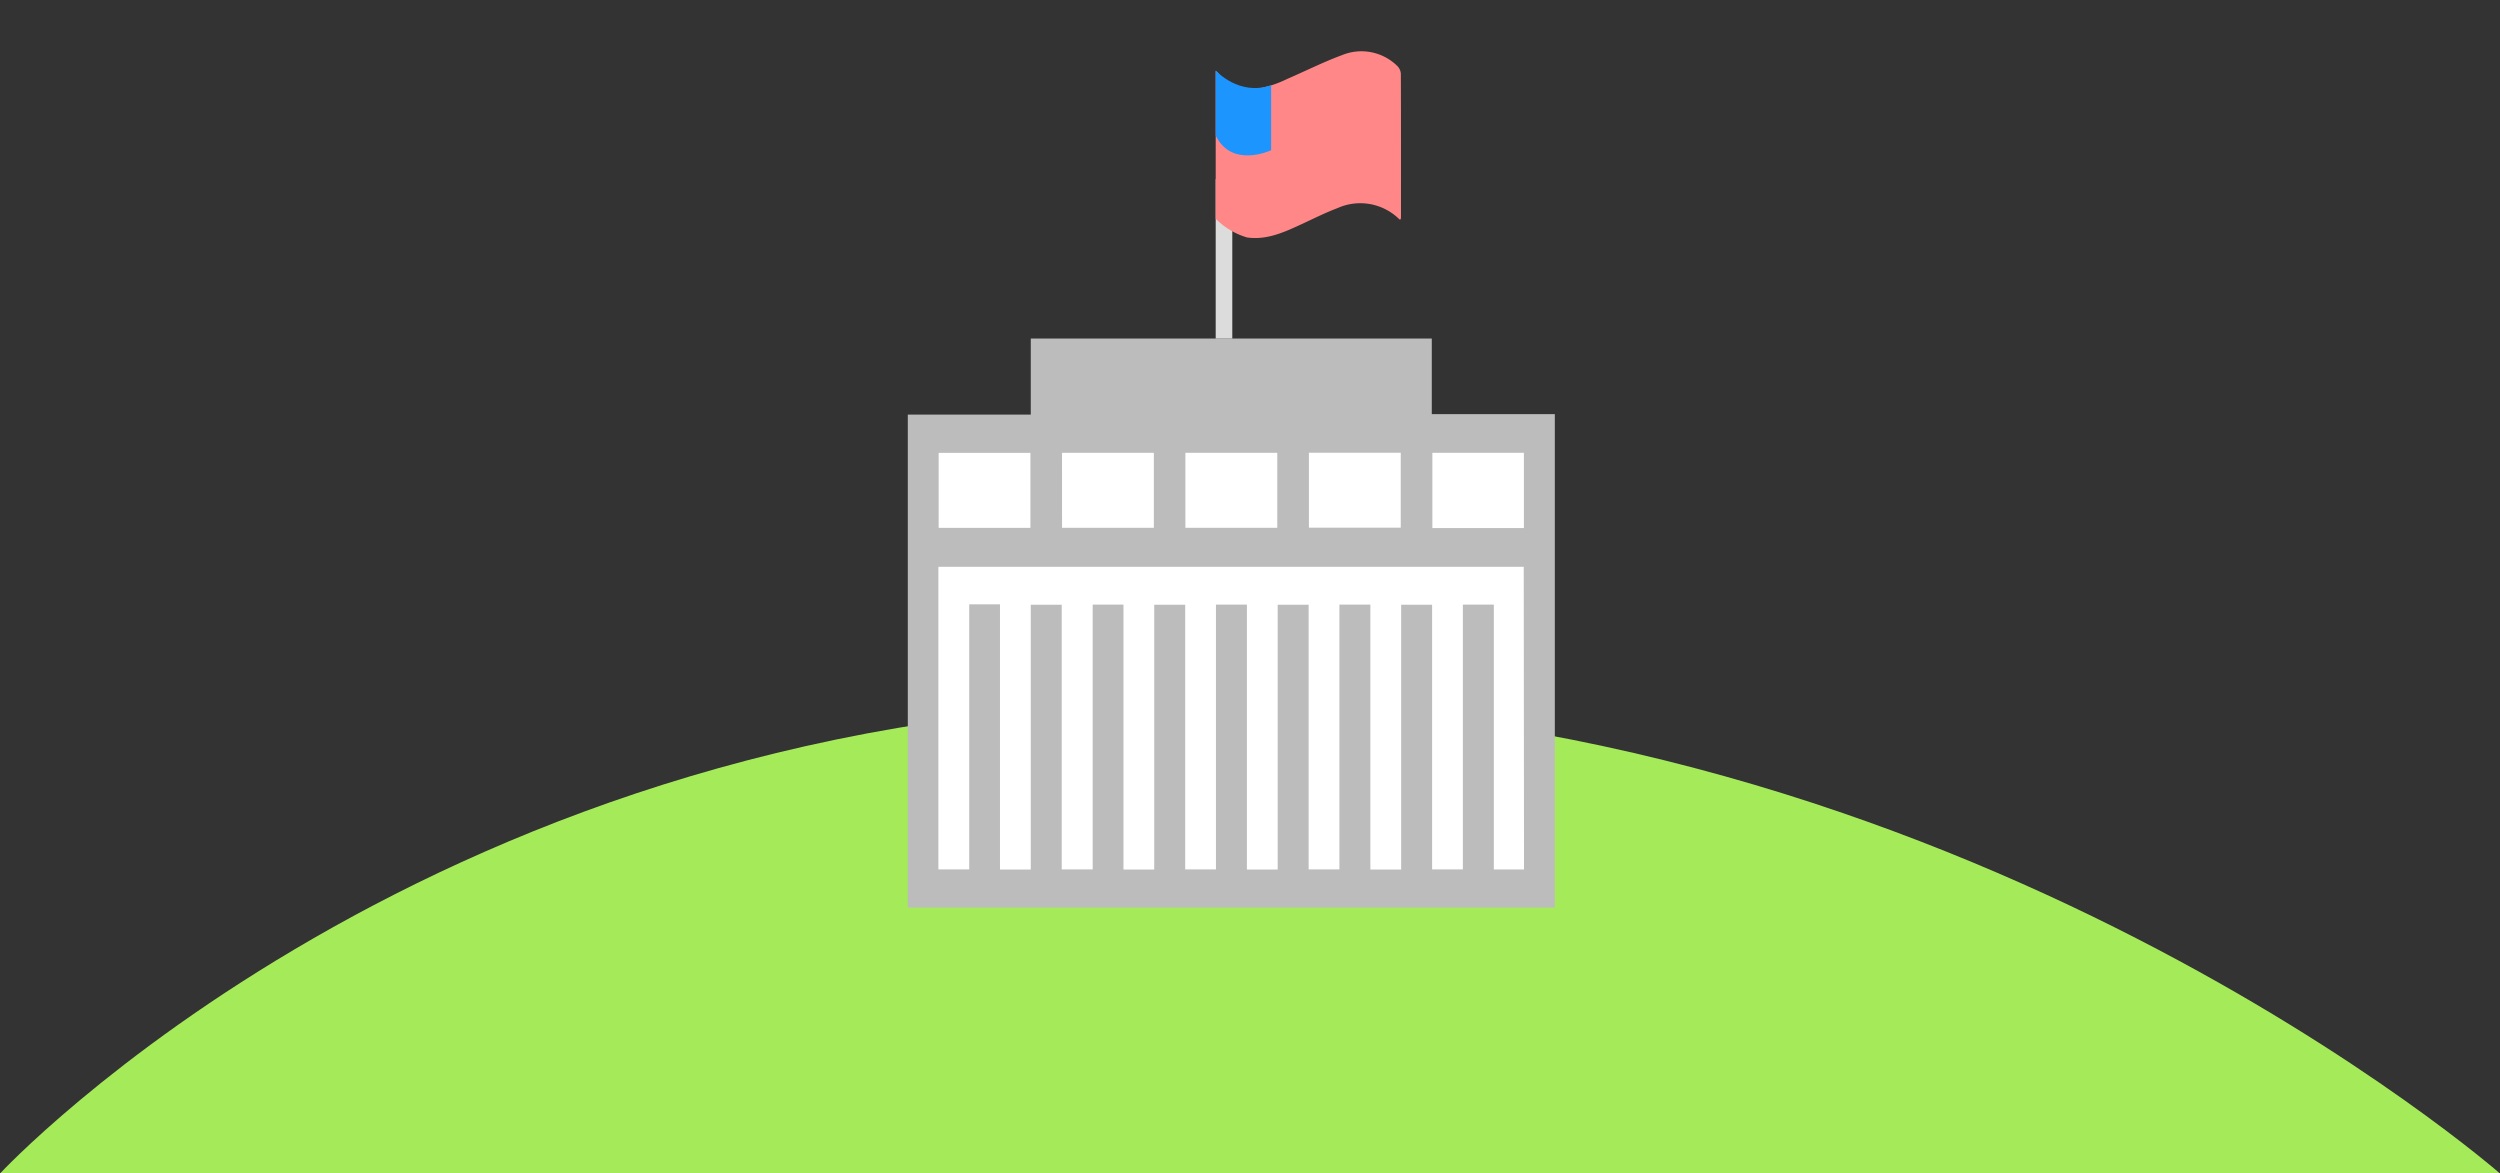 <svg xmlns="http://www.w3.org/2000/svg" xmlns:xlink="http://www.w3.org/1999/xlink" width="390" height="183" viewBox="0 0 390 183">
  <rect x="0" y="0" width="390" height="183" fill="#333333" stroke="none"/>
  <defs>
    <clipPath id="clip-path">
      <rect id="矩形_1006" data-name="矩形 1006" width="390" height="183" transform="translate(362 4295)" fill="#fff"/>
    </clipPath>
  </defs>
  <g id="蒙版组_33" data-name="蒙版组 33" transform="translate(-362 -4295)" clip-path="url(#clip-path)">
    <g id="组_13143" data-name="组 13143" transform="translate(362 4068.089)">
      <path id="路径_1800" data-name="路径 1800" d="M-253,3792.02s68.178-73.46,187.156-73.46S137,3792.02,137,3792.02Z" transform="translate(253 -3382.039)" fill="#a5eb59"/>
      <g id="组_11437" data-name="组 11437" transform="translate(141.616 234.911)">
        <rect id="矩形_594" data-name="矩形 594" width="98" height="70" transform="translate(1.122 58.074)" fill="#fff"/>
        <path id="路径_1801" data-name="路径 1801" d="M-1406.82-68.219V-80.01h-62.558v11.866h-19.185v76.9h100.938V-68.219Zm.091,6.033h14.28v11.74h-14.28Zm-19.26-.013h14.326v11.69h-14.326Zm-19.269.017h14.332v11.7h-14.332Zm-19.246,0h14.326v11.7H-1464.5Zm-19.244.007h14.315v11.7h-14.315Zm91.316,64.992h-4.709V-38.5h-4.83V2.8h-4.8V-38.48h-4.829V2.82h-4.8V-38.5h-4.83V2.8h-4.8V-38.48h-4.83V2.82h-4.8V-38.5h-4.83V2.8h-4.8V-38.481h-4.83v41.3h-4.8V-38.5h-4.8V2.8h-4.83V-38.481h-4.83v41.3h-4.8V-38.544h-4.8V2.8h-4.81V-44.4h91.314Z" transform="translate(1488.563 124.823)" fill="#bcbcbc"/>
        <rect id="矩形_593" data-name="矩形 593" width="2.59" height="24.861" transform="translate(48.032 19.952)" fill="#dcdcdc"/>
        <path id="路径_1802" data-name="路径 1802" d="M-1210.7-266.84a7.961,7.961,0,0,0-8.591-1.7c-2.9,1.068-5.722,2.494-8.588,3.729a17.254,17.254,0,0,1-7.344,1.792c-2.635.638-2.486-2.316-3.8-3.035V-243a11.5,11.5,0,0,0,4.9,2.918h0c3.087.438,5.843-.842,8.6-2.123,1.825-.847,3.637-1.753,5.5-2.458a8.664,8.664,0,0,1,9.669,1.763c.036.033.118-.008.19-.016a2.467,2.467,0,0,0,.046-.337c0-7.462.012-14.924-.021-22.386A1.912,1.912,0,0,0-1210.7-266.84Z" transform="translate(1287.057 269.129)" fill="#ff8787"/>
        <path id="路径_1803" data-name="路径 1803" d="M-1230.38-255.615v10.14s-6.11,2.911-8.646-2.294v-10.144S-1235.4-253.855-1230.38-255.615Z" transform="translate(1287.057 260.908)" fill="#1c95ff"/>
      </g>
    </g>
  </g>
</svg>
